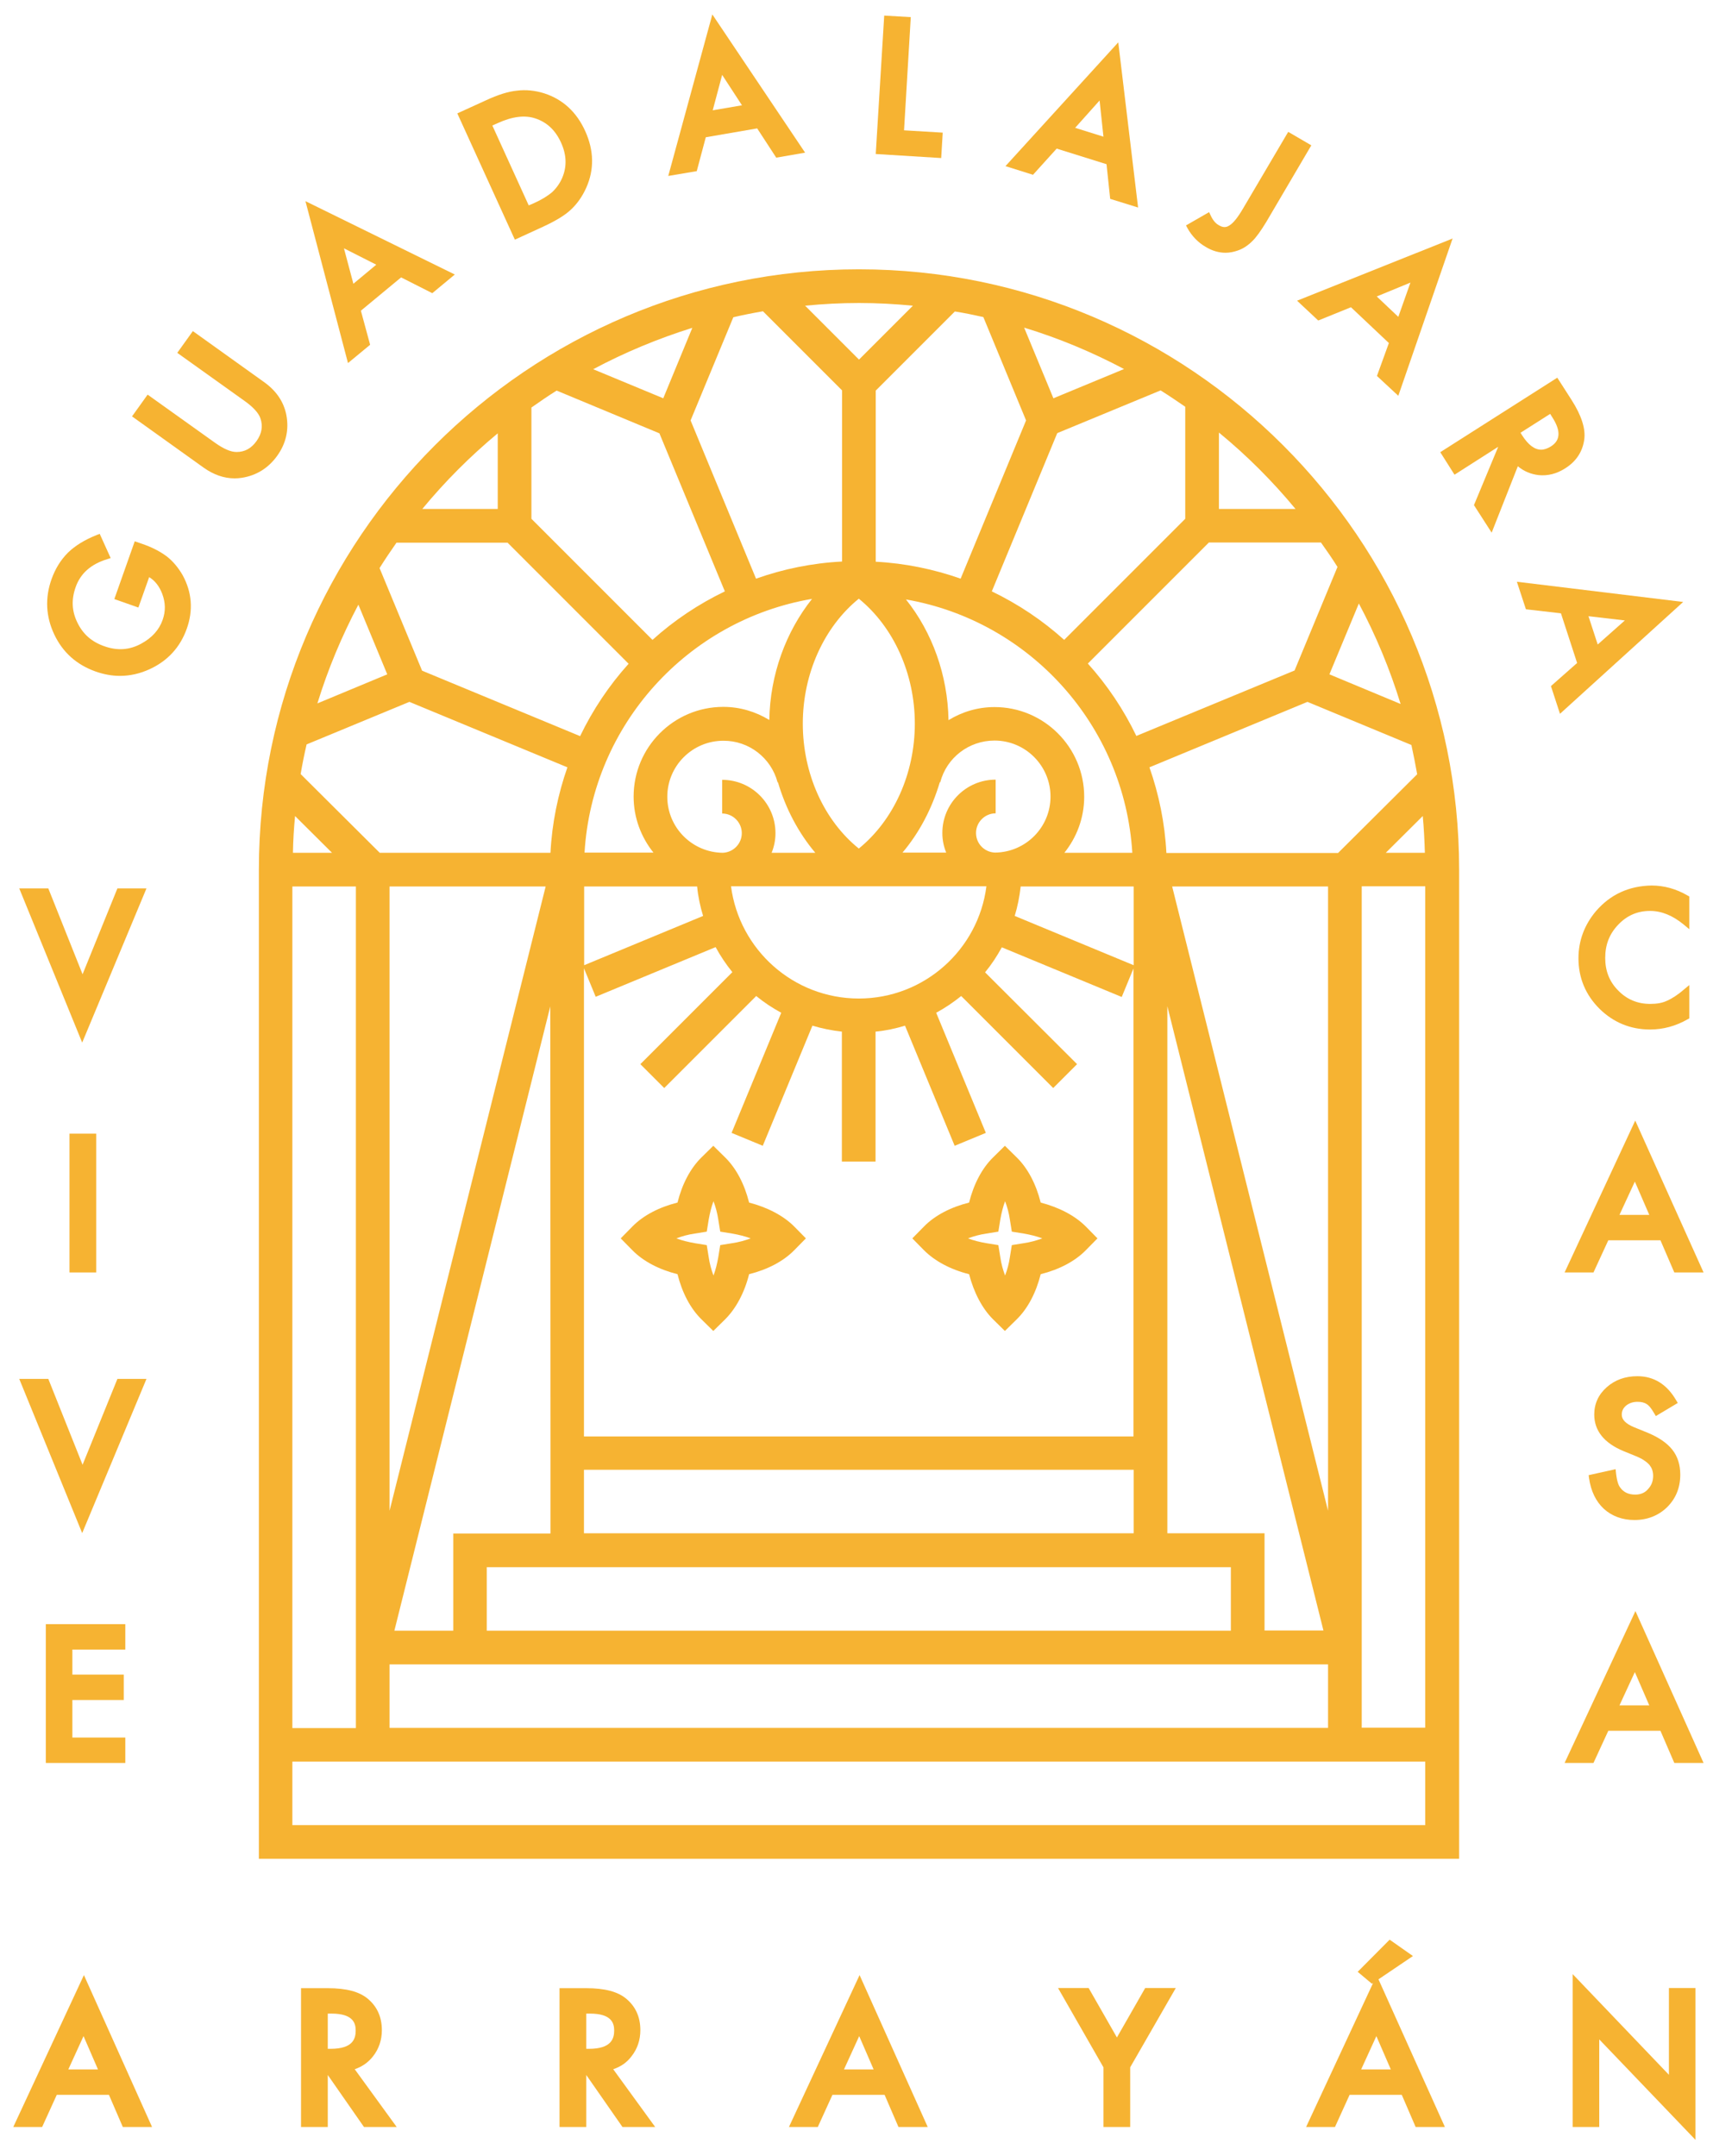 <?xml version="1.0" encoding="UTF-8"?>
<svg width="89px" height="112px" viewBox="0 0 89 112" version="1.1" xmlns="http://www.w3.org/2000/svg" xmlns:xlink="http://www.w3.org/1999/xlink">
    <title>Group</title>
    <g id="Page-1" stroke="none" stroke-width="1" fill="none" fill-rule="evenodd">
        <g id="Group" transform="translate(0.69, 0.75)" fill="#F6B332" fill-rule="nonzero">
            <path d="M7.97,28.15 C7.62,27.89 7.19,27.67 6.69,27.5 L6.31,27.37 L5.25,30.37 L6.5,30.81 L7.06,29.23 C7.37,29.42 7.59,29.71 7.74,30.1 C7.91,30.56 7.92,31 7.76,31.45 C7.58,31.97 7.2,32.39 6.64,32.69 C6.04,33.02 5.4,33.06 4.73,32.82 C4.07,32.59 3.62,32.19 3.33,31.59 C3.04,31 3.01,30.4 3.24,29.75 C3.49,29.04 4.03,28.56 4.87,28.3 L5.06,28.24 L4.49,26.98 L4.34,27.04 C3.71,27.29 3.21,27.6 2.84,27.96 C2.46,28.34 2.18,28.8 1.99,29.33 C1.64,30.31 1.69,31.28 2.13,32.21 C2.57,33.14 3.29,33.78 4.27,34.13 C4.69,34.28 5.12,34.36 5.54,34.36 C6.07,34.36 6.6,34.24 7.11,34 C8.03,33.57 8.67,32.87 9.01,31.92 C9.36,30.95 9.28,30.01 8.8,29.13 C8.57,28.73 8.29,28.4 7.97,28.15 Z" id="Path"></path>
            <path d="M13.71,22.93 C14.17,22.29 14.33,21.58 14.19,20.82 C14.06,20.14 13.68,19.57 13.06,19.12 L9.33,16.45 L8.52,17.58 L12.02,20.08 C12.47,20.4 12.75,20.71 12.84,20.98 C12.98,21.39 12.91,21.78 12.64,22.16 C12.37,22.54 12.03,22.73 11.6,22.73 C11.3,22.73 10.93,22.57 10.48,22.25 L6.98,19.75 L6.17,20.88 L9.9,23.55 C10.41,23.91 10.95,24.1 11.5,24.1 C11.62,24.1 11.75,24.09 11.88,24.07 C12.63,23.95 13.25,23.57 13.71,22.93 Z" id="Path"></path>
            <path d="M18.54,17.16 L18.06,15.39 L20.15,13.66 L21.77,14.48 L22.94,13.51 L15.18,9.7 L17.39,18.11 L18.54,17.16 Z M18.86,13 L17.67,13.99 L17.18,12.15 L18.86,13 Z" id="Shape"></path>
            <path d="M27.52,11.03 C28.17,10.73 28.65,10.44 28.95,10.16 C29.28,9.86 29.56,9.47 29.77,9 C30.19,8.06 30.17,7.07 29.72,6.07 C29.27,5.07 28.55,4.41 27.59,4.1 C27.12,3.95 26.62,3.9 26.17,3.96 C25.73,4 25.18,4.17 24.54,4.47 L23.07,5.14 L26.06,11.7 L27.52,11.03 Z M26.78,9.92 L24.89,5.77 L25.16,5.65 C25.92,5.3 26.58,5.22 27.12,5.4 C27.73,5.6 28.17,6.02 28.46,6.66 C28.75,7.3 28.77,7.9 28.52,8.49 C28.4,8.77 28.22,9.02 28.01,9.22 C27.78,9.42 27.46,9.62 27.06,9.8 L26.78,9.92 Z" id="Shape"></path>
            <path d="M35.98,6.38 L38.65,5.92 L39.64,7.44 L41.14,7.18 L36.32,0 L34.03,8.39 L35.51,8.14 L35.98,6.38 Z M37.86,4.72 L36.34,4.98 L36.83,3.14 L37.86,4.72 Z" id="Shape"></path>
            <polygon id="Path" points="48.29 6.14 46.28 6.02 46.63 0.14 45.25 0.06 44.81 7.25 48.21 7.46"></polygon>
            <path d="M54.21,6.97 L56.8,7.78 L56.99,9.58 L58.44,10.03 L57.41,1.45 L51.55,7.88 L52.98,8.33 L54.21,6.97 Z M56.44,4.47 L56.64,6.35 L55.17,5.89 L56.44,4.47 Z" id="Shape"></path>
            <path d="M61.96,12.08 C62.29,12.28 62.64,12.38 62.98,12.38 C63.19,12.38 63.4,12.34 63.6,12.27 C63.88,12.18 64.14,12.01 64.37,11.78 C64.58,11.58 64.82,11.24 65.1,10.78 L67.44,6.8 L66.24,6.1 L63.9,10.07 C63.62,10.55 63.38,10.85 63.17,10.97 C63,11.08 62.83,11.07 62.62,10.94 C62.46,10.85 62.32,10.68 62.21,10.44 L62.13,10.27 L60.93,10.96 L61.01,11.11 C61.24,11.52 61.56,11.85 61.96,12.08 Z" id="Path"></path>
            <path d="M71.96,19.81 L74.78,11.64 L66.7,14.87 L67.8,15.9 L69.5,15.21 L71.47,17.07 L70.85,18.78 L71.96,19.81 Z M72.59,13.93 L71.96,15.71 L70.84,14.65 L72.59,13.93 Z" id="Shape"></path>
            <path d="M79.24,23.93 C79.73,23.98 80.19,23.86 80.63,23.58 C81.2,23.22 81.53,22.72 81.62,22.09 C81.7,21.53 81.48,20.84 80.97,20.04 L80.22,18.87 L74.14,22.74 L74.88,23.91 L77.15,22.46 L75.89,25.49 L76.81,26.92 L78.17,23.47 C78.48,23.73 78.84,23.88 79.24,23.93 Z M79.85,20.75 L79.95,20.91 C80.19,21.28 80.3,21.59 80.28,21.85 C80.26,22.09 80.14,22.28 79.89,22.44 C79.71,22.55 79.54,22.61 79.38,22.61 C79.04,22.61 78.71,22.36 78.39,21.86 L78.31,21.73 L79.85,20.75 Z" id="Shape"></path>
            <path d="M78.12,29.47 L78.59,30.9 L80.41,31.11 L81.25,33.69 L79.89,34.89 L80.36,36.33 L86.76,30.52 L78.12,29.47 Z M83.73,31.48 L82.32,32.73 L81.84,31.26 L83.73,31.48 Z" id="Shape"></path>
            <path d="M0,109.74 L1.5,109.74 L2.26,108.07 L4.97,108.07 L5.69,109.74 L7.21,109.74 L3.67,101.85 L0,109.74 Z M3.65,105.02 L4.4,106.75 L2.86,106.75 L3.65,105.02 Z" id="Shape"></path>
            <path d="M18.69,106.07 C18.99,105.69 19.15,105.23 19.15,104.71 C19.15,104.04 18.91,103.49 18.42,103.08 C17.98,102.71 17.3,102.53 16.34,102.53 L14.95,102.53 L14.95,109.74 L16.34,109.74 L16.34,107.04 L18.22,109.74 L19.92,109.74 L17.74,106.74 C18.12,106.61 18.44,106.39 18.69,106.07 Z M17.79,104.73 C17.79,105.14 17.66,105.68 16.49,105.68 L16.34,105.68 L16.34,103.85 L16.53,103.85 C17.66,103.85 17.79,104.35 17.79,104.73 Z" id="Shape"></path>
            <path d="M32.12,106.07 C32.42,105.69 32.58,105.23 32.58,104.71 C32.58,104.04 32.34,103.49 31.85,103.08 C31.41,102.71 30.73,102.53 29.77,102.53 L28.38,102.53 L28.38,109.74 L29.77,109.74 L29.77,107.04 L31.65,109.74 L33.35,109.74 L31.17,106.74 C31.56,106.61 31.88,106.39 32.12,106.07 Z M31.22,104.73 C31.22,105.14 31.08,105.68 29.92,105.68 L29.77,105.68 L29.77,103.85 L29.96,103.85 C31.09,103.85 31.22,104.35 31.22,104.73 Z" id="Shape"></path>
            <path d="M40.3,109.74 L41.8,109.74 L42.56,108.07 L45.27,108.07 L45.99,109.74 L47.51,109.74 L43.97,101.85 L40.3,109.74 Z M43.95,105.02 L44.7,106.75 L43.16,106.75 L43.95,105.02 Z" id="Shape"></path>
            <polygon id="Path" points="57.34 105.09 55.87 102.52 54.28 102.52 56.64 106.64 56.64 109.74 58.03 109.74 58.03 106.64 60.4 102.52 58.81 102.52"></polygon>
            <path d="M72.72,100.86 L71.51,100.01 L69.85,101.68 L70.59,102.3 L70.65,102.26 L67.17,109.74 L68.67,109.74 L69.43,108.07 L72.14,108.07 L72.86,109.74 L74.38,109.74 L70.93,102.07 L72.72,100.86 Z M70.82,105.02 L71.57,106.75 L70.03,106.75 L70.82,105.02 Z" id="Shape"></path>
            <polygon id="Path" points="86.02 107.03 81.02 101.8 81.02 109.74 82.4 109.74 82.4 105.19 87.4 110.41 87.4 102.52 86.02 102.52"></polygon>
            <polygon id="Path" points="5.41 45.4 3.6 49.86 1.82 45.4 0.31 45.4 3.58 53.41 6.92 45.4"></polygon>
            <rect id="Rectangle" x="2.92" y="58.14" width="1.39" height="7.21"></rect>
            <polygon id="Path" points="6.92 70.88 5.41 70.88 3.6 75.34 1.82 70.88 0.31 70.88 3.58 78.89"></polygon>
            <polygon id="Path" points="5.82 84.94 5.82 83.62 1.69 83.62 1.69 90.83 5.82 90.83 5.82 89.51 3.07 89.51 3.07 87.56 5.74 87.56 5.74 86.24 3.07 86.24 3.07 84.94"></polygon>
            <path d="M82.23,46.58 C81.63,47.29 81.32,48.12 81.32,49.03 C81.32,50.05 81.69,50.93 82.41,51.65 C83.13,52.36 84.02,52.73 85.04,52.73 C85.72,52.73 86.38,52.55 86.99,52.2 L87.08,52.15 L87.08,50.42 L86.79,50.66 C86.63,50.8 86.47,50.92 86.33,51.01 C86.19,51.1 86.05,51.18 85.91,51.24 C85.68,51.35 85.39,51.4 85.05,51.4 C84.39,51.4 83.84,51.17 83.39,50.71 C82.93,50.25 82.71,49.69 82.71,49.01 C82.71,48.32 82.93,47.76 83.39,47.28 C83.84,46.81 84.38,46.57 85.04,46.57 C85.64,46.57 86.22,46.81 86.79,47.28 L87.08,47.52 L87.08,45.82 L86.99,45.77 C86.39,45.42 85.76,45.25 85.12,45.25 C83.95,45.27 82.98,45.71 82.23,46.58 Z" id="Path"></path>
            <path d="M84.27,57.46 L80.6,65.35 L82.1,65.35 L82.87,63.68 L85.58,63.68 L86.3,65.35 L87.82,65.35 L84.27,57.46 Z M84.25,60.63 L85,62.36 L83.45,62.36 L84.25,60.63 Z" id="Shape"></path>
            <path d="M84.27,76.89 C83.92,76.89 83.66,76.77 83.48,76.51 C83.41,76.42 83.32,76.22 83.27,75.76 L83.25,75.57 L81.85,75.88 L81.87,76.04 C81.97,76.72 82.23,77.25 82.64,77.63 C83.06,78.01 83.6,78.21 84.23,78.21 C84.9,78.21 85.48,77.98 85.93,77.54 C86.38,77.09 86.61,76.53 86.61,75.85 C86.61,75.34 86.47,74.9 86.19,74.55 C85.91,74.2 85.48,73.91 84.9,73.67 L84.21,73.39 C83.78,73.21 83.57,73 83.57,72.74 C83.57,72.55 83.64,72.4 83.79,72.27 C83.95,72.14 84.15,72.07 84.39,72.07 C84.59,72.07 84.75,72.11 84.87,72.19 C84.95,72.24 85.08,72.36 85.25,72.66 L85.34,72.81 L86.48,72.13 L86.39,71.98 C85.91,71.16 85.24,70.74 84.38,70.74 C83.75,70.74 83.22,70.93 82.79,71.31 C82.36,71.69 82.14,72.17 82.14,72.73 C82.14,73.57 82.65,74.21 83.66,74.63 L84.32,74.9 C84.49,74.97 84.63,75.04 84.74,75.12 C84.85,75.19 84.94,75.27 85.01,75.35 C85.07,75.43 85.12,75.51 85.15,75.6 C85.18,75.69 85.2,75.8 85.2,75.91 C85.2,76.2 85.11,76.42 84.93,76.61 C84.77,76.8 84.54,76.89 84.27,76.89 Z" id="Path"></path>
            <path d="M80.6,90.83 L82.1,90.83 L82.87,89.16 L85.58,89.16 L86.3,90.83 L87.82,90.83 L84.28,82.94 L80.6,90.83 Z M84.25,86.11 L85,87.84 L83.45,87.84 L84.25,86.11 Z" id="Shape"></path>
            <path d="M75.12,44.42 C75.12,27.23 61.13,13.24 43.94,13.24 C26.75,13.24 12.76,27.23 12.76,44.42 L12.76,44.42 L12.76,89.01 L12.76,95.81 L75.12,95.81 L75.12,95.81 L75.12,89.01 L75.12,89.01 L75.12,44.42 L75.12,44.42 Z M73.34,43.55 L71.31,43.55 L73.23,41.64 C73.29,42.27 73.32,42.9 73.34,43.55 Z M68.8,28.7 L66.57,34.08 L58.35,37.48 C57.69,36.11 56.84,34.84 55.83,33.72 L62.12,27.43 L67.94,27.43 C68.24,27.85 68.53,28.27 68.8,28.7 Z M59.91,43.55 C59.83,42 59.52,40.51 59.03,39.11 L67.24,35.71 L72.64,37.95 C72.75,38.45 72.85,38.96 72.94,39.47 L68.83,43.56 L59.91,43.56 L59.91,43.55 Z M19.04,43.55 L14.93,39.46 C15.02,38.94 15.12,38.43 15.24,37.92 L20.58,35.71 L28.79,39.11 C28.3,40.51 27.99,42 27.91,43.55 L19.04,43.55 Z M41.5,30.36 C40.14,32.07 39.32,34.29 39.28,36.65 C38.57,36.22 37.76,35.97 36.89,35.97 C34.32,35.97 32.23,38.06 32.23,40.63 C32.23,41.73 32.62,42.74 33.26,43.54 L29.68,43.54 C30.08,36.89 35.05,31.46 41.5,30.36 Z M58.14,43.55 L54.61,43.55 C55.25,42.75 55.64,41.74 55.64,40.64 C55.64,38.07 53.55,35.98 50.98,35.98 C50.11,35.98 49.29,36.23 48.59,36.66 C48.55,34.31 47.74,32.09 46.38,30.39 C52.79,31.5 57.73,36.91 58.14,43.55 Z M39.71,39.89 L39.73,39.89 C40.13,41.25 40.79,42.51 41.67,43.55 L39.4,43.55 C39.53,43.23 39.6,42.89 39.6,42.53 C39.6,41 38.36,39.76 36.83,39.76 L36.83,41.51 C37.39,41.51 37.85,41.97 37.85,42.53 C37.85,43.08 37.41,43.53 36.86,43.55 C35.27,43.53 33.98,42.24 33.98,40.64 C33.98,39.03 35.29,37.73 36.89,37.73 C38.21,37.72 39.37,38.61 39.71,39.89 Z M43.93,30.35 C45.74,31.82 46.84,34.25 46.84,36.84 C46.84,39.44 45.74,41.86 43.93,43.33 C42.12,41.87 41.02,39.44 41.02,36.84 C41.02,34.25 42.12,31.82 43.93,30.35 Z M48.16,39.89 C48.49,38.61 49.65,37.72 50.98,37.72 C52.59,37.72 53.89,39.03 53.89,40.63 C53.89,42.23 52.6,43.52 51.01,43.54 C50.46,43.52 50.02,43.08 50.02,42.52 C50.02,41.96 50.48,41.5 51.04,41.5 L51.04,39.75 C49.51,39.75 48.27,40.99 48.27,42.52 C48.27,42.88 48.34,43.22 48.47,43.54 L46.2,43.54 C47.08,42.5 47.73,41.25 48.14,39.88 L48.16,39.89 Z M43.93,51.12 C40.53,51.12 37.72,48.58 37.29,45.29 L50.56,45.29 C50.14,48.58 47.33,51.12 43.93,51.12 Z M35.53,45.3 C35.58,45.83 35.69,46.34 35.84,46.83 L29.66,49.39 L29.66,45.3 L35.53,45.3 Z M58.21,78.9 L29.65,78.9 L29.65,75.6 L58.21,75.6 L58.21,78.9 Z M29.65,73.85 L29.65,49.55 L30.26,51.03 L36.49,48.45 C36.74,48.91 37.03,49.34 37.36,49.75 L32.58,54.53 L33.82,55.77 L38.6,50.99 C39,51.32 39.44,51.61 39.9,51.86 L37.32,58.1 L38.94,58.77 L41.52,52.53 C42.02,52.68 42.52,52.78 43.05,52.84 L43.05,59.59 L44.8,59.59 L44.8,52.84 C45.33,52.79 45.84,52.68 46.33,52.53 L48.91,58.77 L50.53,58.1 L47.95,51.86 C48.41,51.61 48.84,51.32 49.25,50.99 L54.03,55.77 L55.27,54.53 L50.49,49.76 C50.82,49.36 51.11,48.92 51.36,48.46 L57.59,51.04 L58.2,49.56 L58.2,73.87 L29.65,73.87 L29.65,73.85 Z M58.21,49.39 L52.03,46.83 C52.18,46.34 52.28,45.83 52.34,45.3 L58.21,45.3 L58.21,49.39 Z M27.91,74.73 L27.91,78.91 L22.86,78.91 L22.86,83.96 L19.8,83.96 L27.9,51.53 L27.91,74.73 L27.91,74.73 Z M24.6,83.96 L24.6,80.66 L27.9,80.66 L59.96,80.66 L63.26,80.66 L63.26,83.96 L24.6,83.96 Z M59.96,78.9 L59.96,74.72 L59.96,73.84 L59.96,51.52 L68.07,83.95 L65.01,83.95 L65.01,78.9 L59.96,78.9 Z M68.38,34.28 L69.91,30.6 C70.79,32.25 71.52,34 72.08,35.82 L68.38,34.28 Z M60.89,26.2 L54.6,32.49 C53.48,31.48 52.21,30.63 50.84,29.97 L54.24,21.75 L59.61,19.53 C60.04,19.8 60.47,20.09 60.89,20.38 L60.89,26.2 L60.89,26.2 Z M54.04,19.94 L52.52,16.27 C54.33,16.82 56.07,17.55 57.71,18.42 L54.04,19.94 Z M52.62,21.09 L49.22,29.31 C47.83,28.82 46.34,28.51 44.81,28.43 L44.81,19.54 L48.92,15.43 C49.42,15.51 49.91,15.61 50.4,15.72 L52.62,21.09 Z M43.06,28.42 C41.5,28.5 40,28.81 38.59,29.31 L35.19,21.09 L37.41,15.73 C37.92,15.61 38.43,15.51 38.95,15.42 L43.06,19.53 L43.06,28.42 Z M33.77,19.94 L30.13,18.43 C31.76,17.56 33.49,16.84 35.28,16.28 L33.77,19.94 Z M33.57,21.76 L36.97,29.97 C35.6,30.63 34.33,31.48 33.21,32.49 L26.92,26.2 L26.92,20.42 C27.35,20.12 27.78,19.82 28.23,19.54 L33.57,21.76 Z M25.68,27.44 L31.97,33.73 C30.96,34.85 30.11,36.12 29.45,37.49 L21.24,34.09 L19.03,28.76 C19.31,28.31 19.61,27.87 19.91,27.44 L25.68,27.44 Z M19.43,34.28 L15.8,35.79 C16.35,34 17.07,32.29 17.93,30.66 L19.43,34.28 Z M14.64,41.64 L16.56,43.55 L14.53,43.55 C14.54,42.9 14.58,42.27 14.64,41.64 Z M27.66,45.3 L19.55,77.73 L19.55,45.3 L27.66,45.3 Z M19.55,85.71 L22.85,85.71 L22.85,85.71 L65.01,85.71 L65.01,85.71 L68.31,85.71 L68.31,89.01 L19.55,89.01 L19.55,85.71 L19.55,85.71 Z M60.21,45.3 L68.31,45.3 L68.31,77.73 L60.21,45.3 Z M66.62,25.69 L62.64,25.69 L62.64,21.72 C64.09,22.91 65.42,24.24 66.62,25.69 Z M46.74,15.13 L43.94,17.93 L41.14,15.13 C42.06,15.04 43,14.99 43.94,14.99 C44.88,14.99 45.81,15.04 46.74,15.13 Z M25.17,21.76 L25.17,25.69 L21.25,25.69 C22.43,24.26 23.74,22.95 25.17,21.76 Z M14.5,45.3 L17.8,45.3 L17.8,84.84 L17.8,84.84 L17.8,89.02 L14.5,89.02 L14.5,45.3 Z M14.5,94.06 L14.5,90.76 L17.8,90.76 L70.06,90.76 L73.36,90.76 L73.36,94.06 L14.5,94.06 Z M70.06,89.01 L70.06,84.83 L70.06,83.95 L70.06,45.29 L73.36,45.29 L73.36,89 L70.06,89 L70.06,89.01 Z" id="Shape"></path>
            <path d="M38.23,61.72 C37.99,60.76 37.56,59.94 36.99,59.38 L36.37,58.77 L35.75,59.38 C35.18,59.94 34.75,60.76 34.51,61.72 C33.55,61.96 32.73,62.39 32.17,62.96 L31.56,63.58 L32.17,64.2 C32.73,64.77 33.55,65.2 34.51,65.44 C34.75,66.4 35.18,67.22 35.75,67.78 L36.37,68.39 L36.99,67.78 C37.55,67.22 37.99,66.4 38.23,65.44 C39.19,65.2 40.01,64.77 40.57,64.2 L41.18,63.58 L40.57,62.96 C40.01,62.4 39.19,61.97 38.23,61.72 Z M37.35,63.83 L36.73,63.93 L36.63,64.55 C36.57,64.89 36.49,65.22 36.38,65.51 C36.27,65.22 36.18,64.9 36.13,64.55 L36.03,63.93 L35.41,63.83 C35.07,63.77 34.74,63.69 34.45,63.58 C34.74,63.47 35.06,63.38 35.41,63.33 L36.03,63.23 L36.13,62.61 C36.19,62.27 36.27,61.94 36.38,61.65 C36.49,61.94 36.58,62.27 36.63,62.61 L36.73,63.23 L37.35,63.33 C37.69,63.39 38.02,63.47 38.31,63.58 C38.02,63.69 37.69,63.78 37.35,63.83 Z" id="Shape"></path>
            <path d="M53.38,61.72 C53.14,60.76 52.71,59.94 52.14,59.38 L51.52,58.77 L50.9,59.38 C50.33,59.94 49.9,60.76 49.66,61.72 C48.7,61.96 47.88,62.39 47.32,62.96 L46.71,63.58 L47.32,64.2 C47.88,64.76 48.7,65.2 49.66,65.44 C49.91,66.4 50.34,67.22 50.9,67.78 L51.52,68.39 L52.14,67.78 C52.71,67.22 53.14,66.4 53.38,65.44 C54.34,65.2 55.16,64.77 55.72,64.2 L56.33,63.58 L55.72,62.96 C55.16,62.4 54.34,61.97 53.38,61.72 Z M52.5,63.83 L51.88,63.93 L51.78,64.55 C51.73,64.9 51.64,65.22 51.53,65.51 C51.42,65.22 51.33,64.9 51.28,64.55 L51.18,63.93 L50.56,63.83 C50.21,63.77 49.89,63.69 49.6,63.58 C49.89,63.47 50.22,63.38 50.56,63.33 L51.18,63.23 L51.28,62.61 C51.34,62.27 51.42,61.94 51.53,61.65 C51.64,61.94 51.73,62.26 51.78,62.61 L51.88,63.23 L52.5,63.33 C52.85,63.39 53.17,63.47 53.46,63.58 C53.17,63.69 52.84,63.78 52.5,63.83 Z" id="Shape"></path>
        </g>
    </g>
</svg>